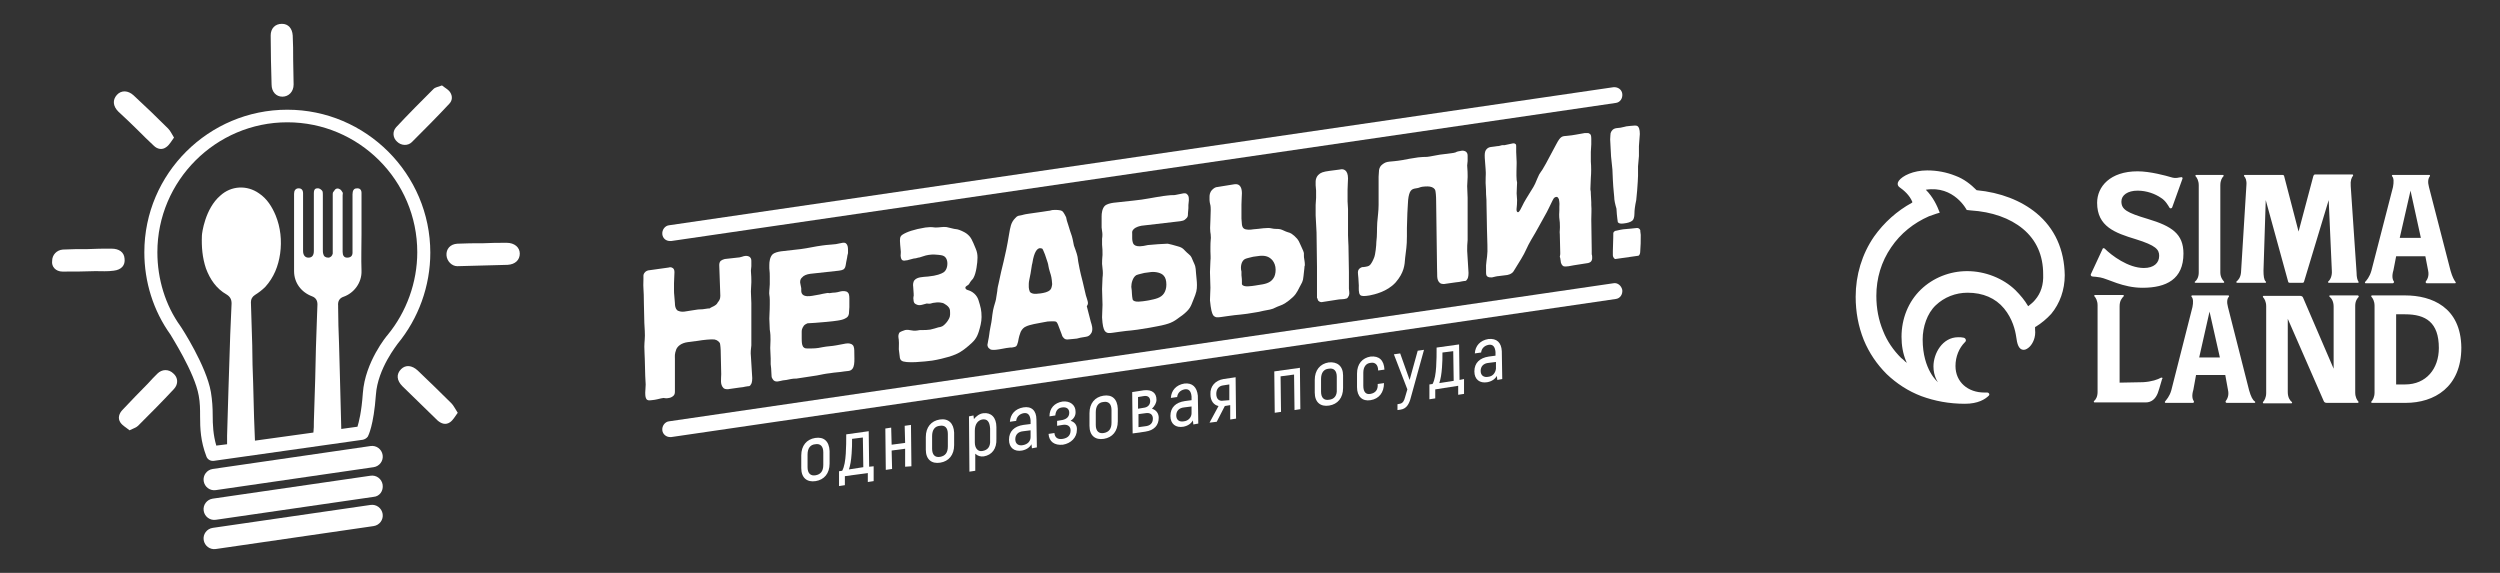 <?xml version="1.0" encoding="UTF-8"?> <!-- Generator: Adobe Illustrator 25.2.1, SVG Export Plug-In . SVG Version: 6.00 Build 0) --> <svg xmlns="http://www.w3.org/2000/svg" xmlns:xlink="http://www.w3.org/1999/xlink" id="Слой_1" x="0px" y="0px" viewBox="0 0 556 127.4" style="enable-background:new 0 0 556 127.4;" xml:space="preserve"><rect x="0" y="0" width="556" height="127.4" fill="#333333" stroke="none"/> <style type="text/css"> .st0{fill:#FFFFFF;} </style> <g> <g> <path class="st0" d="M200.1,79.3c0,0.4,0.2,0.8,0.4,0.9c0.8,0.7,5.3,0.2,6.8,0c1.3-0.2,2.9-0.6,3.9-0.9c1.9-0.6,2.8-1.2,4.1-2.3 c1.3-1.1,1.9-1.7,2.4-3.3c0.3-1,0.6-2.1,0.6-3.2c0-1.5-0.2-2.2-0.7-3.8c-0.1-0.3-0.6-1.7-2.4-2.2c-0.4-0.1-0.5-0.4-0.5-0.5 c0-0.4,0.6-0.5,0.8-0.8c0.1-0.2,0.2-0.3,0.3-0.5c0.5-0.7,0.5-0.5,0.7-0.9c0.6-1,0.9-3.4,0.9-4.5c0-0.7-0.1-1.3-0.4-2 c-0.8-1.9-1-2.6-2.1-3.4c-0.4-0.3-1.5-0.8-2-0.9c-0.2,0-0.5-0.1-0.7-0.1c-0.6-0.1-1.1-0.3-1.7-0.4c-0.8-0.1-1.5,0.1-2.4,0.1 c-0.6,0-0.6-0.2-2.3,0c-2.5,0.4-4.2,1-5.1,1.6c-0.6,0.4-0.6,0.9-0.5,2.2l0.1,1.1c0.1,0.8,0,0.7,0,1.4c0,0.2,0.1,0.7,0.3,0.9 c0.2,0.2,0.6,0.2,0.9,0.1c0.1,0,0.1,0,0.2,0c0.5-0.1,1-0.3,1.5-0.4c0.3,0,0.7-0.1,1-0.2c0.3,0,0.7-0.2,1.1-0.3 c0.8-0.3,1.7-0.4,2.4-0.4c1.6,0.1,1.9,0.2,2.1,0.3c0.5,0.2,0.9,0.8,0.9,1.7c0,1-0.4,1.7-0.9,2s-1.4,0.7-3.4,0.9 c-1.2,0.1-2.4,0.1-3,0.8c-0.3,0.3-0.4,1-0.3,1.5l0.1,1.5c0.1,0.8-0.2,0.5,0,1.7c0.1,0.5,0.4,0.6,0.6,0.7c0.4,0.2,0.7,0.2,1.2,0.1 c0.3-0.1,0.7-0.2,1.1-0.3c0.3,0,0.6,0.1,0.9,0c0.3-0.1,0.7-0.2,1-0.2c0.4-0.1,1.6-0.1,2.1,0.3c1.2,0.7,1.2,1.3,1.2,1.9 c0,0.6,0.1,1-0.7,2.1c-0.9,1.1-1.3,1.1-1.9,1.2c-0.7,0.2-0.9,0.3-1.8,0.5c-0.8,0.1-1.1,0.1-1.6,0.1c-0.7,0-0.9,0-1.3,0.1 c-1.2,0.2-1.7-0.3-2.7-0.1c-0.3,0.1-0.9,0.3-1.2,0.5c-0.2,0.2-0.3,0.6-0.3,0.9c0,0.6,0.2,0.4,0.1,2.9L200.1,79.3z"></path> <path class="st0" d="M241.9,67c-0.1-0.5-0.3-0.9-0.4-1.3l-0.7-3c-0.2-0.8-0.6-2.2-1-4.5c-0.1-0.8-0.1-1.2-0.6-2.6 c-0.4-1-0.4-1.1-0.5-1.7c-0.2-1.1-0.4-1.7-0.7-2.5l-0.4-1.3c-0.3-0.8-0.4-1.3-0.5-1.8c-0.2-0.4-0.5-1-0.8-1.3 c-0.5-0.4-1.6-0.3-2.1-0.3c-0.3,0-0.7,0.2-1.1,0.2c-0.6,0.1-0.7,0.1-1.3,0.2l-2.8,0.4c-1.5,0.2-1.4,0.3-2,0.4 c-0.4,0.1-0.7,0-1.2,0.6c-1,1-1.1,2-1.4,3.7c-0.8,5-1.6,7.2-2.3,10.8c-0.1,0.3-0.3,1.3-0.3,1.7c-0.3,1.6-0.2,1.6-0.4,2.3 c-0.2,0.8-0.5,1.4-0.7,3c-0.1,0.7-0.1,1.2-0.4,2.6l-0.2,1.1c-0.1,0.5-0.1,1-0.2,1.4c0,0.2-0.1,0.3-0.1,0.5c0,0.1-0.2,1-0.2,1.1 c0,0.3,0.2,0.7,0.4,0.8c0.4,0.4,0.7,0.3,1.4,0.3c1.1-0.1,2.1-0.4,3.2-0.5c0.3,0,0.6,0,0.9-0.1c0.1,0,0.4-0.1,0.5-0.2 c0.3-0.3,0.3-0.8,0.4-0.9c0.2-1.2,0.4-1.8,0.6-2.3c0.3-0.6,0.7-1,1.2-1.2c0.8-0.4,2.6-0.7,3.7-0.9l1.1-0.2c0.2,0,1.5-0.1,1.7,0 c0.2,0,0.4,0.2,0.6,0.7l0.8,2.1c0.1,0.3,0.1,0.5,0.5,0.9c0.2,0.2,0.4,0.3,0.8,0.3s1.9-0.2,2.1-0.2l0.8-0.2 c1.1-0.2,1.5-0.2,1.8-0.4c0.2-0.1,0.5-0.4,0.7-0.8c0.3-0.8,0-1.7-0.2-2.3l-0.9-3.5C242,67.7,242,67.4,241.9,67z M233.1,64.8 c-0.5,0.3-1.8,0.5-2.2,0.5c-1.2,0.2-1.8-0.2-1.9-0.5c-0.1-0.2-0.2-0.7-0.2-0.9c0-0.2,0-0.3,0-0.5c0-0.1,0-0.2,0-0.3 c0-0.5,0.2-1.2,0.4-2.3c0.3-1.6,0.2-1.6,0.4-2.3c0.4-2.6,1.1-3.2,1.6-3.3c0.2,0,0.4,0,0.6,0.1c0.2,0.2,0.4,0.9,0.6,1.3l0.6,1.8 c0.2,0.6,0.1,0.8,0.5,2.1c0.3,0.9,0.4,1.3,0.5,2.7C233.9,63.8,233.9,64.4,233.1,64.8z"></path> <path class="st0" d="M245.7,73.6c0.5,0.6,1,0.5,1.8,0.4l1.4-0.2c2.7-0.4,2-0.1,6.7-0.9l1.6-0.3c1.7-0.3,2.6-0.6,3.1-0.8 c0.8-0.3,1.6-0.9,2.8-1.8c1.6-1.3,1.7-1.8,2.3-3.3c0.7-1.7,0.8-2.2,0.8-3.3c0-0.9-0.1-1.3-0.2-2.6c-0.1-1.7-0.2-1.7-0.6-2.6 c-0.6-1.6-0.8-1.4-1.4-2c-0.6-0.5-0.8-1.1-2-1.4c-1.1-0.3-1.7-0.5-2.3-0.6c-0.6,0-3.6,0.2-4.4,0.3l-1,0.2c-1.2,0.2-1.8,0-2.1-0.3 c-0.4-0.4-0.4-1.3-0.4-1.5l0-0.9c0-0.3-0.1-0.6,0.3-1c0.6-0.6,1.4-0.7,1.8-0.8l8.6-1c0.5-0.1,0.8-0.1,1.2-0.5 c0.5-0.4,0.5-0.7,0.5-1.2c0-0.4,0.1-0.8,0.1-1.2c0-0.2,0-0.5,0-0.7c0-0.3,0.1-0.7,0.1-1c0-0.6,0-1-0.3-1.3 c-0.3-0.4-0.6-0.3-0.9-0.3l-1.5,0.3c-0.7,0.2-0.8,0-2.2,0.2c-0.3,0-0.5,0.1-0.8,0.1c-2.1,0.3-4.3,0.8-6.5,1l-4.6,0.5 c-0.7,0.1-1.4,0.3-1.8,0.6c-0.7,0.6-0.8,1.8-0.8,2.4l0,2.5c0,0.3,0.1,0.5,0.1,0.8c0.1,0.5,0.1,1.1,0,1.7c0,0.4,0,0.8,0,1.3 c0.1,0.8,0.1,1.5,0.1,2.3c0,0.3-0.1,0.7-0.1,2c0,0.3,0.1,0.6,0.1,1c0.1,0.7,0.1,1.4,0,2.1c0,0.8-0.1,1.7-0.1,2.5 c0,1.2,0.1,2.4,0.1,3.5c0,0.7-0.1,1.9-0.1,2.8C245.2,72.4,245.4,73.1,245.7,73.6z M252.7,61.2c0.4-0.2,1.5-0.4,1.8-0.5l1.5-0.2 c1.1-0.1,2.3,0.2,2.8,0.8c0.4,0.4,0.6,1.1,0.6,2c0,0.8-0.2,1.4-0.5,1.9c-0.7,1.1-2,1.3-3.4,1.6l-0.6,0.1c-0.8,0.1-2.7,0.5-3-0.3 c0-0.2-0.1-0.4-0.1-0.6c0-0.3-0.1-0.7-0.1-1.4l-0.1-0.8C251.6,63,251.9,61.7,252.7,61.2z"></path> <path class="st0" d="M293.2,66.9c0.1,0.1,0.4,0.3,0.7,0.3l3.2-0.5c1.1-0.2,1.2-0.1,1.9-0.2c0.5-0.1,0.6-0.1,0.8-0.4 c0.4-0.6,0.3-0.9,0.2-1.9l0-1c0-0.2,0-0.3,0-0.7c0-0.1,0-0.2,0-0.3c0-0.6,0-1.1,0-1.7l-0.1-5.8c0-0.8-0.1-1.2-0.1-2.4 c0-1.7,0-2.3,0-3.3l0-2.5c0-0.6-0.1-1.2-0.1-1.7c0-0.3,0-0.5,0-0.7l0-1.9c0-1,0.1-1.8,0.1-2.5c0-2-1.1-2.2-1.8-2l-2.3,0.3 c-1.5,0.2-2,0.4-2.5,0.9c-0.6,0.6-0.6,1.3-0.6,1.6l0,0.7c0,0.4,0.1,0.8,0.1,1.2c0,0.3,0,0.6,0,1c0,0.2,0,0.4,0,0.6 c0,0.5-0.1,1.1-0.1,1.6l0,2.3l0.2,3.8l0.1,7.7c0,0.7,0,4.1,0,5.2l0,0.8c0,0.2,0,0.1,0,0.5c0,0.3,0,0.3,0,0.4 C293,66.2,293,66.6,293.2,66.9z"></path> <path class="st0" d="M269.8,70.1c0.5,0.6,1,0.5,1.8,0.4l1.4-0.2c2.6-0.4,2.8-0.2,6.7-0.9l1.4-0.3c2.4-0.4,2-0.5,3-0.9 c1-0.4,1.3-0.4,2.6-1.4c1.4-1.1,1.7-1.7,2.3-2.9c0.5-1,0.8-1.2,0.9-2.5c0.1-0.6,0.1-1.2,0.2-1.8c0-0.2,0-0.4,0.1-0.6 c0-0.8-0.1-1-0.2-1.8c-0.1-1,0.3-0.5-0.7-2.6c-0.4-0.8-0.4-1.2-1.4-2.1c-1-0.9-1.2-0.7-1.9-1c-0.3-0.1-0.6-0.3-0.9-0.4 c-0.5-0.2-1-0.2-1.5-0.2c-0.5,0-1-0.2-1.5-0.2c-0.7,0-1.5,0.1-2.3,0.2l-1.1,0.1c-0.5,0.1-1.6,0.2-2.1-0.2 c-0.5-0.4-0.4-1.3-0.5-2.2l0-0.5l0-0.7l0-1.9c0-1,0.1-1.8,0.1-2.5c0-0.9-0.2-2.3-1.8-2l-3.7,0.6c-0.3,0-0.7,0.2-1.1,0.6 c-0.6,0.6-0.6,1.3-0.6,1.6l0,0.7c0.1,1.5,0.4,0.3,0.2,4.4c-0.2,3.3,0.1,2.5,0.1,4c0,0.3-0.1,0.7-0.1,2c0,0.3,0,0.6,0,1 c0,0.7,0.1,1.4,0,2.1c0,0.8-0.1,1.7-0.1,2.5c0,1.2,0.1,2.4,0.1,3.5c0,0.7-0.1,1.9-0.1,2.8C269.3,68.8,269.5,69.6,269.8,70.1z M276.9,57.6c0.4-0.2,1.5-0.4,1.8-0.5l1.5-0.2c1.3-0.1,2.1,0.2,2.8,1c0.4,0.5,0.7,1.2,0.7,2.1c0,0.8-0.2,1.5-0.5,1.9 c-0.7,1.1-2,1.3-3.4,1.5l-0.6,0.1c-0.8,0.1-2.7,0.5-3-0.3c0-0.2,0-0.4,0-0.6c0-0.3,0-0.7-0.1-1.4l0-0.8 C275.8,59.3,276.1,58,276.9,57.6z"></path> <path class="st0" d="M320.2,62.9c0.1,0.1,0.5,0.4,1.4,0.2l2.1-0.3c0.8-0.1,1-0.1,1.3-0.2c0.2,0,0.4-0.1,0.6-0.1 c0.3,0,0.5,0,0.7-0.4c0.1-0.1,0.3-0.5,0.3-1.4l-0.3-4.9c0-0.8,0-1.6,0.1-2.4c0-0.8,0-1.5,0-2.3l0-3.9c0-0.1,0-0.3,0-0.4 c0-1,0-1.9,0-2.8c0-0.9-0.1-1.7-0.1-2.6c0-0.7,0.1-1.3,0.1-2V39c0-1.4-0.1-1.5-0.1-2.2l0.1-1l0-1c0-0.4,0-0.7-0.3-1 c-0.1-0.1-0.4-0.3-0.9-0.3c-1.9,0.3-0.9,0.3-1.9,0.5l-2.3,0.3c-1.1,0.1-1.7,0.3-3,0.5c-1.1,0.2-0.7,0-2.6,0.2 c-1.5,0.2-2.4,0.4-3.5,0.6c-2.9,0.5-3.4,0.1-4.5,1c-0.4,0.3-0.6,0.7-0.7,1.2l-0.1,1.5l0,6.3c0,1.3-0.2,2.6-0.3,3.9 c-0.1,1.5,0,2.8-0.2,4.3c0,0.7-0.2,2.8-0.5,3.5c-0.2,0.5-0.6,1.4-1,1.7c-0.2,0.2-0.6,0.3-1.4,0.4l-0.2,0c-0.1,0-0.6,0.2-0.8,0.5 c-0.3,0.4-0.2,0.8-0.1,1.9l0.1,1.7c0,0.5-0.1,1.7,0.3,2.1c0.3,0.3,0.9,0.3,2.1,0.1c1-0.2,3.9-0.8,5.8-2.9c1.9-2.2,2-3.9,2.1-5.4 c0.2-1.9,0.4-2.5,0.4-4.9c0-0.6,0-1.2,0-1.8c0-1.1,0.1-2.2,0.1-3.3l0.1-1.8c0-0.5,0.1-1.8,0.3-2.4c0.4-1.4,1.2-1.2,2-1.4l0.6-0.2 c0.3-0.1,1.5-0.2,2-0.1c0.7,0.1,1.1,0.5,1.2,0.8c0.1,0.3,0.2,1.3,0.2,2.4l0.2,14.9C319.7,61,319.4,62.2,320.2,62.9z"></path> <path class="st0" d="M347.1,58c0,0.7,0.4,1.1,0.6,1.2c0.5,0.2,1.8-0.1,2.3-0.2l3.2-0.5c0.4-0.1,0.6-0.3,0.6-0.3 c0.2-0.2,0.3-0.5,0.3-0.8c0-0.9-0.1-0.6-0.1-0.9c0-0.3,0-0.4,0-1l-0.1-6.7c0-1.1,0.1-2.1,0-3.2c0-0.2,0-0.4,0-0.6 c0-0.7-0.1-1.3-0.1-1.9c0-0.3,0-0.6-0.1-1c0-0.8,0.1-1.7,0.1-2.5c0.1-1.2,0.1-2.5,0-3.7l0-2.1c0-0.6,0.1-1.1,0.1-1.7 c0-0.4,0-0.8,0-1.2c0-0.7-0.1-1-0.3-1.1c-0.3-0.3-0.6-0.2-0.9-0.2c-0.1,0-0.2,0-0.3,0c-1.3,0.2-2.5,0.5-3.8,0.6 c-1.2,0.1-1.5,0-2.5,1.9l-2.3,4.3c-1.3,2.4-1.2,1.6-1.9,3.3c-0.3,0.7-0.5,1.4-1.5,2.9c-0.6,1-1.4,2.2-1.9,3.3 c-0.2,0.4-0.6,1.3-0.9,1.3c0,0-0.2,0-0.3-0.3c-0.1-0.5,0.1-0.8,0.1-2.4c0-0.5-0.1-1-0.1-1.5c0-0.9,0.1-1.8,0.1-2.4l-0.1-0.6 c-0.1-1,0-3,0-3.6V36c0-0.7-0.1-1.5-0.1-2.2c0-0.4,0-0.8,0-1.3c0-0.2,0-0.4-0.2-0.5c-0.3-0.2-0.4-0.1-0.6-0.1l-1.4,0.3 c-0.8,0.2-0.4,0-1,0.1c-0.4,0.1-0.6,0.2-1,0.2l-0.7,0.1c-0.5,0.1-1.2,0-1.7,0.6c-0.2,0.2-0.4,0.6-0.4,1.3c0,0.4,0,0.6,0.1,1.8 l0.1,1.3c0.1,1.5,0,0.8,0,3.1c0,0.5,0.1,1,0.1,2.5c0.1,1.1,0.1,1.5,0.1,2.3c0.1,3.1,0,1.8,0.1,5.4l0.1,3.6 c0.1,2.2-0.2,3.1-0.3,4.5l0,1.4c0,0.5,0,0.9,0.3,1.1c0.3,0.2,0.6,0.2,1,0.2c0.4-0.1,1.2-0.3,1.5-0.3l1.6-0.2c0.3,0,1.4-0.2,1.8-1 l1.6-2.6c1-1.6,1.3-2.7,2.2-4.2l1-1.7c0.3-0.6,2.1-3.7,2.5-4.5l0.5-1c0.8-1.6,0.9-1.9,1-2c0.1-0.2,0.4-0.4,0.6-0.4 c0.4-0.1,0.5,0.4,0.6,0.5c0,0.2,0.2,0.7,0.1,1.7l0,0.8c-0.1,1.5,0,1.7,0.1,2.7c0.1,1.7-0.1,1.9,0,2.6l0.1,4.2c0,0.2,0,0.4-0.1,0.8 C347.1,57.6,347,57.8,347.1,58z"></path> <path class="st0" d="M364.8,51.2c-0.1-0.3-0.4-0.5-0.7-0.5c0,0-2.8,0.3-3.1,0.3l-0.6,0.1c-0.1,0-0.4,0.1-0.9,0.2 c-0.3,0-0.6,0.2-0.7,0.5c0,0,0,1.4-0.1,4l0,1c0,0.4,0.4,0.9,0.6,0.8l4.9-0.7c0.1,0,0.2,0,0.3-0.1c0.2-0.2,0.3-0.5,0.3-1.1 c0.1-1,0.1-2.1,0.1-3.3v-0.2C364.8,51.6,364.8,51.3,364.8,51.2z"></path> <path class="st0" d="M359.5,28.5c-0.7,0.1-1.1,0.5-1.3,1.1c0,0.2-0.1,0.7-0.1,1.4l0.2,3.8l0.3,2.9l0.1,2.3 c0.1,2.2,0.3,3.4,0.3,3.8c0,0.7,0.2,1.6,0.5,2.6c0.1,1.9,0.3,2.9,0.3,3c0.2,0.3,0.6,0.4,1.3,0.3c0.9-0.1,1.5-0.3,1.9-0.6 c0.3-0.2,0.5-0.8,0.5-1.6c0-0.7,0.1-1.6,0.4-3l0.2-2.1c0.1-1.5,0.2-2.6,0.2-3.3c0-1.3,0-2,0-2.1l0.2-2.3l0-2.2 c0.1-1.5,0.2-2.4,0.2-2.7c0-1-0.2-1.6-0.6-1.8c-0.2-0.1-0.7-0.1-1.5,0c-0.3,0-0.6,0.1-0.9,0.1l-0.4,0.1l-0.9,0.2L359.5,28.5z"></path> <path class="st0" d="M148.8,88.5c0.2,0,0.7-0.2,1-0.5c0.3-0.3,0.3-0.7,0.3-1v-7.2c0-0.7-0.1-1,0.3-2.1c0.3-0.7,1.1-1.4,2.5-1.6 l2.3-0.3c1.1-0.2,3.1-0.4,3.7-0.3c0.6,0.1,1,0.5,1.2,0.8c0.1,0.3,0.2,1.3,0.2,2.4l0.1,4.5c0,1.1-0.3,2.3,0.5,3.1 c0.1,0.1,0.5,0.4,1.4,0.2l2.1-0.3c0.8-0.1,1-0.1,1.3-0.2c0.2,0,0.4-0.1,0.6-0.1c0.3,0,0.5,0,0.7-0.4c0.1-0.1,0.3-0.5,0.3-1.4 l-0.3-4.9c-0.1-0.8,0-1.6,0.1-2.4c0-0.8,0-1.5,0-2.3v-3.9c0-0.1,0-0.3,0-0.4c0-0.9,0-1.9,0-2.8c0-0.9-0.1-1.7-0.1-2.6 c0-0.7,0.1-1.3,0.1-2v-0.4c0-1.4-0.1-1.5-0.1-2.2l0.1-1l0-1c0-0.4,0-0.7-0.3-1c-0.1-0.1-0.4-0.3-0.9-0.3c-0.3,0-0.6,0.1-0.9,0.2 c-0.3,0.1-0.7,0.2-1.1,0.2l-2.7,0.3c-0.4,0.1-0.6,0.2-0.9,0.4c-0.5,0.5-0.3,1.2-0.3,2.1l0.2,5.7c0,0.8-0.3,1.1-0.6,1.5 c-0.1,0.2-0.2,0.4-0.7,0.7c-0.8,0.4-1,0.5-1.1,0.6l-0.3,0c-2.4,0.4-1.1,0-3.4,0.4l-1.9,0.3c-0.7,0.1-1.3-0.1-1.6-0.3 c-0.4-0.4-0.5-1-0.5-1.6l-0.1-1.2c-0.1-1.1-0.1-1.2-0.1-1.6c0-0.1,0-0.1,0-0.2c0-0.2,0-0.5,0-0.7c0-0.2,0-0.5,0-0.7l0.1-2.5 c0-0.5-0.2-0.8-0.4-0.9c-0.3-0.2-0.6-0.2-0.9-0.1l-4.3,0.6c-0.3,0-0.8,0.2-1,0.5c-0.2,0.2-0.3,0.5-0.3,0.7l0,0.8 c-0.1,2.2,0.1,2.1,0.1,5.3l0.1,4.4l0.1,1.8c0.1,1.5-0.1,2.4-0.1,3.5c0,1.2,0.1,2,0.1,2.7l0.1,3.8c0,0.7,0.1,1.2,0.1,1.9 c0,0.8-0.1,1.2-0.1,1.8c0,0.9,0.1,1.2,0.3,1.5c0.2,0.2,0.4,0.3,1.1,0.2c1.1-0.1,1.6-0.3,2.1-0.4c0.2,0,0.4-0.1,0.6-0.1 C148,88.6,148.4,88.6,148.8,88.5z"></path> <path class="st0" d="M171.3,77.4l0.1,2.3c0,0.4,0,0.9,0,1.3c0,0.3,0.1,0.6,0.1,0.9l0.1,1.8c0,0.3,0.2,0.5,0.3,0.7 c0.5,0.8,1.6,0.3,2.2,0.2l0.8-0.1c0.3-0.1,0.7-0.1,1-0.2c0.4-0.1,0.8-0.1,1.2-0.1l4.6-0.7c1-0.2,1.9-0.4,2.9-0.5 c1.1-0.2,2.1-0.2,3.2-0.4l0.9-0.1c1.6-0.2,1.3-2.3,1.3-4.1c0-0.6,0-1.4-0.4-1.7c-0.2-0.2-0.7-0.5-2-0.2c-0.5,0.1-1.1,0.2-1.6,0.3 c-1,0.2-2,0.2-3,0.4c-0.5,0.1-1.3,0.3-2.6,0.3l-0.8,0c-0.2,0-0.6,0-0.8-0.2c-0.3-0.2-0.3-0.5-0.4-0.7c-0.1-0.4-0.1-1.2-0.1-1.3 l0-1.5c0-0.3,0-0.7,0.5-1.4c0.3-0.3,0.6-0.4,0.8-0.5l1.7-0.1c1.3-0.1,3.8-0.3,5-0.5c0.6-0.1,1.3-0.2,1.9-0.6 c0.3-0.2,0.5-0.4,0.6-0.9c0-0.3,0.1-1.2,0.1-1.5l0-1.9c0-0.7-0.1-1.2-0.4-1.4c-0.3-0.3-1.1-0.3-1.5-0.2s-1,0.3-1.8,0.3l-0.7,0.1 c-0.4,0-0.1-0.1-0.7,0c-0.7,0.1-1,0.2-1.5,0.3l-1.7,0.3c-0.6,0.1-1.6,0.2-2.1-0.3c-0.3-0.3-0.3-0.7-0.3-0.9c0-0.2,0-0.3,0-0.5 c0-0.2-0.1-0.3-0.1-0.5l-0.1-0.5c-0.1-0.3-0.1-1,0.4-1.4c0.3-0.4,1-0.7,1.8-0.8l6.4-0.7c0.9-0.1,1.2-0.4,1.2-0.5 c0.3-0.3,0.3-1,0.4-1.4l0.2-1c0-0.3,0.1-0.5,0.2-1c0-0.6,0-0.5,0-0.7c0-0.7-0.1-1-0.3-1.3c-0.3-0.4-0.6-0.3-0.9-0.3l-1.5,0.3 c-0.6,0.1-1.4,0.1-2.2,0.2c-0.3,0-0.5,0.1-0.8,0.1c-1.6,0.2-3.2,0.6-4.8,0.8l-4.4,0.5c-0.7,0.1-1.4,0.3-1.8,0.6 c-0.7,0.6-0.8,1.8-0.8,2.4l0,0.8c0.1,0.9,0.1,1.3,0.1,1.8c0,0.1,0,0.5,0,0.6l0,1.1c0,0.7-0.1,1-0.1,1.4c-0.1,1.1,0.1,1,0.1,2.1 l0,1c0,1.7-0.1,2.1-0.1,3.2c0,0.8,0.1,1.5,0.1,2.4C171.5,75.1,171.3,76.2,171.3,77.4z"></path> <path class="st0" d="M181.3,97.4c-1.9,0.3-3.1,1.7-3.1,3.9l0,2.8c0,2.2,1.3,3.2,3.2,2.9c1.9-0.3,3.1-1.7,3.1-3.9l0-2.8 C184.4,98.1,183.2,97.1,181.3,97.4z M181.4,105.7c-1.1,0.2-1.8-0.4-1.8-1.8l0-2.8c0-1.4,0.6-2.2,1.7-2.3c1.1-0.2,1.8,0.4,1.8,1.8 l0,2.8C183.1,104.8,182.5,105.5,181.4,105.7z"></path> <path class="st0" d="M193.3,103.8l-0.1-7.9l-5,0.7c0,1.4,0,2.8-0.1,4.3c-0.1,1.5-0.3,2.9-0.8,3.8l-0.7,0.1l0,3.3l1.3-0.2l0-2 l5.1-0.7l0,2l1.3-0.2l0-3.3L193.3,103.8z M188.8,104.4c0.3-0.9,0.5-2,0.6-3.5c0.1-1.1,0.1-2.2,0.1-3.3l2.4-0.3l0.1,6.6 L188.8,104.4z"></path> <polygon class="st0" points="201.2,94.7 201.3,98.5 198.3,98.9 198.2,95.1 196.9,95.3 197,104.5 198.4,104.3 198.3,100.2 201.3,99.8 201.3,103.8 202.7,103.7 202.6,94.5 "></polygon> <path class="st0" d="M209,93.3c-1.9,0.3-3.1,1.7-3.1,3.9l0,2.8c0,2.2,1.3,3.2,3.2,2.9c1.9-0.3,3.1-1.7,3.1-3.9l0-2.8 C212.1,94.1,210.9,93,209,93.3z M209.1,101.6c-1.1,0.2-1.8-0.4-1.8-1.8l0-2.8c0-1.4,0.6-2.2,1.7-2.3c1.1-0.2,1.8,0.4,1.8,1.8 l0,2.8C210.8,100.7,210.2,101.4,209.1,101.6z"></path> <path class="st0" d="M218.7,91.9c-0.9,0.1-1.6,0.7-2.1,1.3l-0.1-0.8l-1,0.2l0.1,12.3l1.3-0.2l0-3.8c0.5,0.5,1.2,0.7,1.9,0.6 c1.8-0.3,2.9-1.7,2.8-3.9l0-2.6C221.6,92.8,220.4,91.7,218.7,91.9z M218.5,100.3c-1,0.2-1.7-0.6-1.7-1.9l0-2.6 c0-1.5,0.7-2.3,1.6-2.5c1.1-0.2,1.7,0.4,1.8,2l0,2.6C220.3,99.3,219.7,100.1,218.5,100.3z"></path> <path class="st0" d="M227.6,90.6c-1.8,0.3-2.9,1.5-3,3.2l1.4-0.2c0.1-0.9,0.7-1.5,1.6-1.7c1-0.2,1.5,0.4,1.6,1.6l0,0.8l-1.6,0.2 c-2,0.3-3.2,1.4-3.2,3.3c0,1.8,1.2,2.7,2.9,2.4c1-0.2,1.7-0.7,2.1-1.4l0.1,0.9l1.1-0.2l-0.1-6.2C230.5,91.3,229.4,90.3,227.6,90.6 z M227.5,99c-1,0.2-1.7-0.3-1.7-1.3c0-1,0.6-1.7,1.8-1.8l1.6-0.2l0,1.5C229.2,98.1,228.6,98.8,227.5,99z"></path> <path class="st0" d="M238.1,93.6c0.6-0.4,1.2-1.1,1.1-2.1c0-1.4-1.2-2.4-2.9-2.2c-1.8,0.3-2.9,1.5-2.9,3.3l1.3-0.2 c0.1-1.1,0.6-1.7,1.6-1.8c1-0.1,1.5,0.4,1.5,1.2c0,0.9-0.6,1.4-1.5,1.6l-1.2,0.2l0,1.1l1.2-0.2c1.1-0.2,1.8,0.3,1.8,1.2 c0,1.1-0.6,1.7-1.7,1.9c-1.2,0.2-1.8-0.3-1.9-1.3l-1.3,0.2c0.1,1.7,1.3,2.6,3.2,2.4c1.8-0.3,3.1-1.6,3.1-3.3 C239.6,94.5,238.9,93.8,238.1,93.6z"></path> <path class="st0" d="M245.4,88c-1.9,0.3-3.1,1.7-3.1,3.9l0,2.8c0,2.2,1.3,3.2,3.2,2.9c1.9-0.3,3.1-1.7,3.1-3.9l0-2.8 C248.5,88.7,247.3,87.7,245.4,88z M245.5,96.3c-1.1,0.2-1.8-0.4-1.8-1.8l0-2.8c0-1.4,0.6-2.2,1.7-2.3c1.1-0.2,1.8,0.4,1.8,1.8 l0,2.8C247.2,95.4,246.6,96.1,245.5,96.3z"></path> <path class="st0" d="M256.2,90.9c0.6-0.6,1-1.3,1-2c0-1.5-1-2.3-2.8-2.1l-2.6,0.4l0.1,9.2l2.8-0.4c2-0.3,3-1.4,3-3.1 C257.7,92,257.2,91.2,256.2,90.9z M253.1,88.3l1.2-0.2c1-0.2,1.5,0.3,1.5,1.1c0,0.8-0.5,1.4-1.5,1.5l-1.2,0.2L253.1,88.3z M254.7,94.8l-1.5,0.2l0-2.9l1.5-0.2c1.1-0.2,1.7,0.3,1.7,1.2C256.4,94.1,255.8,94.7,254.7,94.8z"></path> <path class="st0" d="M263.4,85.3c-1.8,0.3-2.9,1.5-3,3.2l1.4-0.2c0.1-0.9,0.7-1.5,1.6-1.7c1-0.2,1.5,0.4,1.6,1.6l0,0.8l-1.5,0.2 c-2,0.3-3.2,1.4-3.2,3.3c0,1.8,1.2,2.7,2.9,2.4c1-0.2,1.7-0.7,2.1-1.4l0.1,0.9l1.1-0.2l-0.1-6.2C266.2,86.1,265.2,85.1,263.4,85.3 z M263.3,93.7c-1,0.2-1.7-0.3-1.7-1.3c0-1,0.6-1.7,1.8-1.8l1.6-0.2l0,1.5C265,92.8,264.3,93.6,263.3,93.7z"></path> <path class="st0" d="M272.1,84.3c-1.8,0.3-3,1.6-2.9,3.4c0,1.5,0.8,2.4,1.8,2.6l-2,3.7l1.6-0.2l1.8-3.5l1.2-0.2l0,3.2l1.3-0.2 l-0.1-9.2L272.1,84.3z M272.1,89.1c-1,0.2-1.6-0.4-1.6-1.5c0-1.1,0.6-1.8,1.6-1.9l1.3-0.2l0,3.5L272.1,89.1z"></path> <polygon class="st0" points="283.4,82.6 283.5,91.8 284.9,91.6 284.8,83.7 287.8,83.3 287.9,91.2 289.2,91 289.1,81.8 "></polygon> <path class="st0" d="M295.5,80.6c-1.9,0.3-3.1,1.7-3.1,3.9l0,2.8c0,2.2,1.3,3.2,3.2,2.9c1.9-0.3,3.1-1.7,3.1-3.9l0-2.8 C298.7,81.4,297.4,80.4,295.5,80.6z M295.6,88.9c-1.1,0.2-1.8-0.4-1.8-1.8l0-2.8c0-1.4,0.6-2.2,1.7-2.3c1.1-0.2,1.8,0.4,1.8,1.8 l0,2.8C297.4,88,296.7,88.8,295.6,88.9z"></path> <path class="st0" d="M304.8,87.6c-1,0.2-1.6-0.4-1.6-1.8l0-2.9c0-1.3,0.6-2.1,1.6-2.2c1-0.2,1.7,0.4,1.7,1.7l1.4-0.2 c-0.1-2.1-1.2-3.1-3.1-2.9c-1.8,0.3-3,1.6-3,3.8l0,3c0,2.1,1.2,3.2,3,2.9c1.9-0.3,3-1.7,3-3.8l-1.4,0.2 C306.5,86.7,305.9,87.4,304.8,87.6z"></path> <path class="st0" d="M313.5,84.5l-2.1-5.9l-1.4,0.2l3,7.8l-0.5,1.7c-0.2,0.8-0.5,1.4-1.2,1.5l-0.5,0.1l0,1.3l0.7-0.1 c1.3-0.2,1.9-1.2,2.3-2.8l2.9-10.5l-1.4,0.2L313.5,84.5z"></path> <path class="st0" d="M324.6,84.5l-0.1-7.9l-5,0.7c0,1.4,0,2.8-0.1,4.3c-0.1,1.5-0.3,2.9-0.8,3.8l-0.7,0.1l0,3.3l1.3-0.2l0-2 l5.1-0.8l0,2l1.3-0.2l0-3.3L324.6,84.5z M320.1,85.2c0.3-0.9,0.5-2,0.6-3.5c0.1-1.1,0.1-2.2,0.1-3.3l2.4-0.3l0.1,6.6L320.1,85.2z"></path> <path class="st0" d="M331,75.4c-1.8,0.3-2.9,1.5-3,3.2l1.4-0.2c0.1-0.9,0.7-1.5,1.6-1.7c1-0.2,1.5,0.4,1.6,1.6l0,0.8l-1.5,0.2 c-2,0.3-3.2,1.4-3.2,3.3c0,1.8,1.2,2.7,2.9,2.4c1-0.2,1.7-0.7,2.1-1.4l0.1,0.9l1.1-0.2l-0.1-6.2C333.9,76.2,332.9,75.2,331,75.4z M331,83.8c-1,0.2-1.7-0.3-1.7-1.3c0-1,0.6-1.7,1.8-1.8l1.6-0.2l0,1.5C332.6,82.9,332,83.7,331,83.8z"></path> <path class="st0" d="M149,53.6c0.1,0,0.2,0,0.3,0l210-30.7c1-0.1,1.6-1,1.5-2c-0.1-1-1-1.6-2-1.5l-210,30.7c-0.9,0.1-1.6,1-1.5,2 C147.4,53,148.1,53.6,149,53.6z"></path> <path class="st0" d="M358.8,63l-210,30.7c-0.9,0.1-1.6,1-1.5,2c0.1,0.9,0.9,1.5,1.7,1.5c0.1,0,0.2,0,0.3,0l210-30.7 c1-0.1,1.6-1,1.5-2C360.6,63.5,359.7,62.8,358.8,63z"></path> </g> <g> <path class="st0" d="M85.1,101.2c-0.2-1.3-1.4-2.2-2.7-2l-35.1,5.1c-1.3,0.2-2.2,1.4-2,2.7c0.2,1.3,1.4,2.2,2.7,2l35.1-5.1 C84.4,103.7,85.3,102.5,85.1,101.2z"></path> <path class="st0" d="M85.1,107.8c-0.2-1.3-1.4-2.2-2.7-2l-35.1,5.1c-1.3,0.2-2.2,1.4-2,2.7c0.2,1.3,1.4,2.2,2.7,2l35.1-5.1 C84.4,110.4,85.3,109.2,85.1,107.8z"></path> <path class="st0" d="M82.4,112.3l-35.1,5.1c-1.3,0.2-2.2,1.4-2,2.7c0.2,1.3,1.4,2.2,2.7,2l35.1-5.1c1.3-0.2,2.2-1.4,2-2.7 C84.9,113,83.7,112.1,82.4,112.3z"></path> <path class="st0" d="M37.9,74.4c0,0.1,5.4,8.4,6.3,13.6c0.3,1.6,0.3,3,0.3,4.6c0,2.7,0.1,5.5,1.4,8.9c0.2,0.6,0.8,1,1.4,1 c0.1,0,0.1,0,0.2,0l33.2-4.7c0.4-0.1,0.8-0.3,1.1-0.7c0.1-0.2,1.3-2.4,1.8-9.3c0.4-5.9,4.8-11.2,4.8-11.3 c4.7-5.7,7.3-12.9,7.3-20.3c0-17.5-14.3-31.8-31.8-31.8S32.1,38.6,32.1,56.1C32.1,62.7,34.1,69.1,37.9,74.4z M63.9,27.2 c15.9,0,28.9,12.9,28.9,28.9c0,6.7-2.4,13.3-6.6,18.4c-0.2,0.2-5,6-5.5,12.9c-0.3,4.3-0.9,6.5-1.2,7.5l-3.6,0.5 c-0.1-3.9-0.2-7.7-0.3-11.6c-0.1-2.5-0.1-5-0.2-7.4c-0.1-2.7-0.2-5.3-0.2-8c0-0.1,0-0.3,0-0.4c-0.1-1,0.3-1.7,1.2-2 c2.3-0.8,4.1-3.1,4-5.8c-0.1-2.7,0-5.4,0-8.2c0,0,0,0,0,0c0-1.1,0-2.2,0-3.3c0-1.9,0-3.9,0-5.8c0-0.7-0.4-1.1-1.1-1 c-0.6,0-0.9,0.5-0.9,1.3c0,2.8,0,5.7,0,8.5c0,1.5,0,3,0,4.5c0,0.7-0.4,1.1-1.2,1.1c-0.7,0-1-0.5-1-1.3c0-4.2,0-8.4,0-12.6 c0-0.2,0.1-0.4,0-0.6c-0.2-0.3-0.4-0.7-0.8-0.8c-0.4-0.2-0.9,0-1.1,0.5C74,42.7,74,43,74,43.3c0,4.2,0,8.3,0,12.5 c0,0.2,0,0.4,0,0.6c-0.1,0.5-0.5,0.9-1,0.9c-0.6,0-1-0.3-1.1-0.8c-0.1-0.3-0.1-0.7-0.1-1c0-4,0-8,0-12.1c0-0.3,0-0.7-0.1-0.9 c-0.2-0.3-0.5-0.5-0.8-0.6c-0.8-0.1-1.1,0.2-1.1,1.1c0,4.3,0,8.5,0,12.8c0,1-0.4,1.5-1.2,1.5c-0.7,0-1.2-0.5-1.2-1.5 c0-1.1,0-2.3,0-3.4c0-3.1,0-6.3,0-9.4c0-0.8-0.4-1.2-1.2-1.1c-0.5,0.1-0.8,0.5-0.8,1.2c0,5.8,0,11.5,0,17.2c0,2.6,1.6,4.7,4,5.6 c0.8,0.3,1.2,0.9,1.2,1.8c0,0.9-0.1,1.8-0.1,2.7c-0.2,4.6-0.3,9.3-0.4,13.9c-0.1,3.2-0.2,6.3-0.3,9.5c0,0.8,0,1.6-0.1,2.4l-13,1.8 c-0.1-1.7-0.1-3.5-0.2-5.2c-0.1-2.5-0.1-5.1-0.2-7.6c-0.1-2.7-0.2-5.4-0.2-8.1c0-0.1,0-0.1,0-0.2c-0.1-3.2-0.2-6.5-0.3-9.7 c0-0.7,0.3-1.2,0.9-1.6c0.8-0.5,1.6-1.1,2.3-1.8c1.9-2.1,2.9-4.6,3.3-7.4c0.4-2.9,0.1-5.8-1-8.5c-0.8-1.9-1.9-3.7-3.7-4.9 c-2.7-1.9-6.2-1.7-8.6,0.5c-3.4,2.9-4.1,8.4-4.1,8.9c-0.1,2.5,0.1,4.9,0.9,7.3c0.9,2.4,2.3,4.5,4.6,5.8c0.8,0.5,1.1,1.1,1.1,2 c-0.1,2.3-0.2,4.6-0.3,6.9c-0.1,4.2-0.3,8.3-0.4,12.4c-0.1,3.4-0.2,6.8-0.3,10.1c0,0.7,0,1.3,0,1.9l-2.4,0.3 c-0.7-2.4-0.8-4.6-0.8-6.8c0-1.6-0.1-3.3-0.4-5.1c-1-5.8-6.5-14.3-6.8-14.7C36.8,67.9,35,62.1,35,56.1C35,40.2,48,27.2,63.9,27.2z "></path> <path class="st0" d="M99.3,56.8c0.1,1.3,1.2,2.4,2.4,2.4c3.7-0.1,7.4-0.2,11.2-0.3c1.7-0.1,2.7-1.1,2.7-2.5c0-1.4-1.2-2.4-2.9-2.4 c-1.8,0-3.5,0-5.3,0.1v0c-1.9,0-3.8,0-5.7,0.1C100.1,54.3,99.2,55.4,99.3,56.8z"></path> <path class="st0" d="M13.9,60.4c2.4,0,4.8,0,7.3-0.1c1.4,0,2.7,0.1,4.1-0.1c1.7-0.2,2.6-1.2,2.4-2.7c-0.1-1.4-1.2-2.2-2.9-2.2 c-1.8,0-3.5,0-5.3,0.1v0c-1.9,0-3.7,0-5.5,0.1c-1.4,0.1-2.4,1.2-2.4,2.5C11.4,59.3,12.4,60.4,13.9,60.4z"></path> <path class="st0" d="M30.6,28.9c1.2,1.2,2.4,2.4,3.6,3.5c0.8,0.8,1.9,1,2.8,0.3c0.7-0.5,1.1-1.3,1.7-2.1c-0.5-0.8-0.8-1.5-1.3-2 c-2.5-2.5-5.1-5-7.7-7.4C28.5,20.1,27,20,26,21.1c-1,1.1-0.9,2.5,0.3,3.7C27.8,26.2,29.2,27.5,30.6,28.9z"></path> <path class="st0" d="M35,83.1c-0.7,0.7-1.4,1.4-2.1,2.2c-1.9,1.9-3.7,3.8-5.6,5.8c-0.8,0.8-1.2,1.9-0.5,2.9c0.5,0.7,1.3,1.1,2,1.7 c0.8-0.4,1.5-0.6,1.9-1c2.7-2.7,5.4-5.4,8-8.2c1-1.1,0.9-2.5-0.1-3.4C37.5,82,36,82.1,35,83.1z"></path> <path class="st0" d="M91.6,31.6c2.8-2.8,5.6-5.6,8.3-8.5c0.7-0.7,0.8-1.7,0.2-2.6c-0.4-0.6-1.2-1-1.8-1.5 c-0.8,0.3-1.5,0.4-1.9,0.8c-2.8,2.8-5.6,5.6-8.3,8.5c-0.9,1-0.7,2.4,0.2,3.2C89.2,32.4,90.7,32.5,91.6,31.6z"></path> <path class="st0" d="M92.9,82.4c-1.3-1.2-2.7-1.3-3.7-0.3c-1.1,1.1-1,2.5,0.3,3.8c1.3,1.3,2.6,2.5,3.9,3.8s2.6,2.5,3.9,3.8 c0.8,0.7,1.8,1.1,2.8,0.4c0.7-0.5,1.1-1.3,1.7-2.1c-0.6-0.9-0.9-1.6-1.4-2.1C97.9,87.2,95.4,84.8,92.9,82.4z"></path> <path class="st0" d="M62.8,21.5c1.4,0,2.5-1.1,2.5-2.7c0-1.9-0.1-3.7-0.1-5.5c0-1.8,0-3.6-0.1-5.4c-0.1-1.6-1-2.6-2.4-2.6 c-1.5,0-2.5,1-2.5,2.6c0,3.7,0.1,7.3,0.2,10.9C60.4,20.4,61.4,21.5,62.8,21.5z"></path> </g> </g> <g> <path class="st0" d="M476.5,64c5.3,0,9.1-1.9,9.1-7.6c0-4.4-2.6-6.1-7.9-7.7c-4.7-1.4-5.9-2.1-5.9-3.9c0-1.4,1.4-2.4,3.6-2.4 c2,0,3.9,0.7,5.2,1.6c1,0.6,1.6,1.7,1.9,2.2c0.1,0.2,0.5,0.2,0.6-0.1l2.3-6.4c0-0.2-0.1-0.3-0.2-0.3c-0.6,0-1.2,0.4-2.4,0 c-1-0.3-4.6-1.3-7.4-1.3c-6.1,0-9,3.4-9,7c0,5.3,4,6.7,8.6,8.1c4.5,1.4,5.2,2.3,5.2,3.7c0,1.6-1.2,2.7-3.4,2.7 c-3.5,0-7.2-2.8-8.7-4.3c-0.2-0.2-0.5-0.1-0.5,0.1l-2.6,5.6c-0.1,0.2,0.1,0.5,0.4,0.5c0.4,0,1,0.1,1.7,0.2 C468.8,62,472.1,64,476.5,64 M489.1,79.5l2.3-10.2l2.3,10.2H489.1z M500.2,86.8l-4.7-18.5c-0.3-1.1-0.2-1.9,0.2-2.3 c0.1-0.1,0-0.3-0.1-0.3h-8.1c-0.1,0-0.2,0.2-0.1,0.3c0.4,0.4,0.4,1.3,0.2,2.3l-4.7,18.5c-0.4,1.4-1.1,2.1-1.4,2.5 c-0.1,0.1,0,0.3,0.1,0.3h6.1c0.2,0,0.3-0.2,0.2-0.4c-0.3-0.4-0.5-1.2-0.1-2.5l0.6-3.3h6.5l0.6,3.3c0.3,1.3-0.2,2.1-0.5,2.5 c-0.1,0.1,0,0.4,0.2,0.4h6.2c0.2,0,0.2-0.2,0.1-0.3C501,89,500.6,88.2,500.2,86.8 M534.9,85.5h-2V69.9h2c4.6,0,7.5,1.8,7.5,7.5 C542.4,82,539.6,85.5,534.9,85.5 M534.9,65.7l-7.4,0c-0.1,0-0.2,0.2-0.1,0.3c0.3,0.3,0.7,1,0.7,2v19.3c0,1-0.4,1.7-0.7,2 c-0.1,0.1,0,0.3,0.1,0.3h7.5c6.4,0,12.4-3.5,12.4-12.3C547.3,68.3,540.8,65.7,534.9,65.7 M480.6,84c-0.7,0.4-2.1,0.9-4,1l-5.2,0.1 v-17c0-1.2,0.5-1.8,0.9-2.2c0.1-0.1,0-0.3-0.1-0.3h-6.3c-0.1,0-0.2,0.2-0.1,0.3c0.3,0.3,0.7,1,0.7,2v19.3c0,1-0.4,1.7-0.8,2 c-0.1,0.1,0,0.3,0.1,0.3h11.4c1.3,0,2.2-0.8,2.7-2.1c0.4-1.1,1-3.4,1-3.2C481.1,84.1,480.8,83.9,480.6,84 M524.4,65.7h-6.2 c-0.2,0-0.2,0.2-0.1,0.3c0.4,0.3,0.9,1,0.9,2.2V82l-6.8-15.8c-0.1-0.3-0.4-0.4-0.7-0.4h-8.1c-0.1,0-0.2,0.2-0.1,0.3 c0.3,0.3,0.7,1,0.7,2v19.3c0,1-0.4,1.7-0.7,2c-0.1,0.1,0,0.3,0.1,0.3h6.2c0.2,0,0.2-0.2,0.1-0.3c-0.4-0.3-0.9-1-0.9-2.2V70.9 l8,18.3c0.1,0.3,0.4,0.4,0.7,0.4h6.9c0.1,0,0.2-0.2,0.1-0.3c-0.3-0.3-0.7-1-0.7-2V68c0-1.1,0.5-1.7,0.8-2 C524.6,65.9,524.5,65.7,524.4,65.7 M488.3,62.9h6.2c0.2,0,0.2-0.2,0.1-0.3c-0.3-0.3-0.8-1-0.8-2V41.2c0-1.1,0.4-1.7,0.7-2 c0.1-0.1,0-0.3-0.1-0.3h-6c-0.1,0-0.2,0.2-0.1,0.3c0.3,0.3,0.7,1,0.7,2v19.4c0,1-0.4,1.7-0.8,2C488,62.7,488.1,62.9,488.3,62.9 M524.1,60.6l-1.3-19.2c-0.1-1.3,0.2-1.9,0.5-2.3c0.1-0.1,0-0.3-0.1-0.3h-8.3c-0.2,0-0.3,0.1-0.4,0.3l-3.3,12.4L508,39.2 c0-0.2-0.2-0.3-0.4-0.3h-8.4c-0.1,0-0.2,0.2-0.1,0.3c0.3,0.3,0.6,0.9,0.5,2l-1.2,19.4c-0.1,1.1-0.6,1.7-1,2c-0.1,0.1,0,0.3,0.1,0.3 h6.3c0.2,0,0.2-0.2,0.1-0.3c-0.4-0.3-0.5-1.3-0.5-2.4l0.5-15.7l5,18.2c0,0.1,0.2,0.2,0.3,0.2h2.9c0.1,0,0.3-0.1,0.3-0.2l5.5-18.2 l0.7,15.7c0.1,1.2-0.4,2.1-0.8,2.4c-0.1,0.1,0,0.3,0.1,0.3h6.5c0.2,0,0.2-0.2,0.1-0.3C524.3,62.3,524.1,61.7,524.1,60.6 M536.1,42.4l2.3,10.5h-4.7L536.1,42.4z M532.4,62.6c-0.3-0.4-0.5-1.2-0.1-2.5l0.6-3.1h6.5l0.6,3.1c0.3,1.3-0.2,2.1-0.5,2.5 c-0.1,0.1,0,0.4,0.2,0.4h6.3c0.2,0,0.2-0.2,0.1-0.3c-0.3-0.4-0.7-1.1-1.1-2.5l-4.8-18.6c-0.3-1.1-0.2-1.9,0.2-2.4 c0.1-0.1,0-0.3-0.1-0.3h-8.2c-0.1,0-0.2,0.2-0.1,0.3c0.4,0.4,0.4,1.3,0.2,2.4l-4.8,18.6c-0.4,1.4-1.1,2.2-1.4,2.5 c-0.1,0.1,0,0.3,0.1,0.3h6.1C532.4,62.9,532.5,62.7,532.4,62.6 M452.6,66.7c-0.4,0.5-0.9,0.9-1.4,1.3l-0.1,0.1l-0.1-0.1 c-0.7-1.2-1.6-2.3-2.8-3.5c-2.7-2.6-6.7-4.2-10.7-4.2c-3.9,0-7.6,1.5-10.3,4.1c-2.8,2.7-4.3,6.5-4.3,10.5c0,1.9,0.3,3.7,1,5.4 l0.2,0.4l-0.4-0.3c-0.3-0.3-0.6-0.6-0.9-0.8c-1.7-1.7-3.1-3.7-4-6c-1-2.4-1.5-5-1.5-7.8c0-3.9,1.1-7.6,3.3-10.8 c2.1-3.1,5-5.4,8.4-6.9c0.1,0,1.3-0.5,2.4-0.8c-0.6-1.6-1.5-3.5-3.1-5.1c6.3-1,9.1,4.5,9.1,4.5l0.9,0.1c4.7,0.3,8.7,1.7,11.6,4.1 c3,2.5,4.5,5.9,4.5,10.1C454.5,63.3,453.9,65.2,452.6,66.7 M452.9,47.4c-3.4-2.8-8-4.6-13.3-5.1l0,0l0,0c-1.3-1.3-2.8-2.5-4.7-3.2 c-2-0.8-4.1-1.2-6.3-1.2c-3.1,0-5.5,1.2-6.3,2.3c-0.3,0.4-0.4,1,0.1,1.4c1,0.7,2.3,1.8,2.9,3.3l0,0.1l-0.1,0.1 c-3.3,1.8-6.2,4.4-8.4,7.5c-2.7,3.9-4.1,8.6-4.1,13.4c0,3.4,0.6,6.6,1.8,9.6c1.2,2.9,2.9,5.4,5.1,7.6c2.2,2.1,4.8,3.8,7.7,4.9 c3,1.1,6.2,1.7,9.7,1.7c2.9,0,4.5-1,5.3-1.8c0.3-0.3,0-0.7-0.3-0.7c-0.2,0-0.5,0-0.7,0c-3.6,0-6.4-2.3-6.4-5.9c0-2.1,0.8-4,2.1-5.3 c0.4-0.3,0.2-0.9-0.3-1c-0.4-0.1-0.8-0.1-1.2-0.1c-3.5,0-5.5,3.6-5.5,6.5c0,2.2,1,3.5,1,3.5s-3.4-2.7-3.4-9.5c0-2.8,1-5.8,2.9-7.6 c1.9-1.8,4.4-2.8,7.1-2.8c3.4,0,6.2,1.2,8.1,3.5c1.9,2.3,2.5,4.9,2.7,6.3c0.2,1.5,0.5,2.9,1.7,2.9c0.4,0,0.9-0.3,1.3-0.7 c0.7-0.7,1.4-2.1,1.2-3.8c0-0.1,0-0.3,0-0.5l0-0.1l0.1,0c1.3-0.8,2.5-1.8,3.5-2.9c1.9-2.3,3-5.3,3-8.6 C459.1,55.5,457,50.8,452.9,47.4"></path> </g> </svg> 